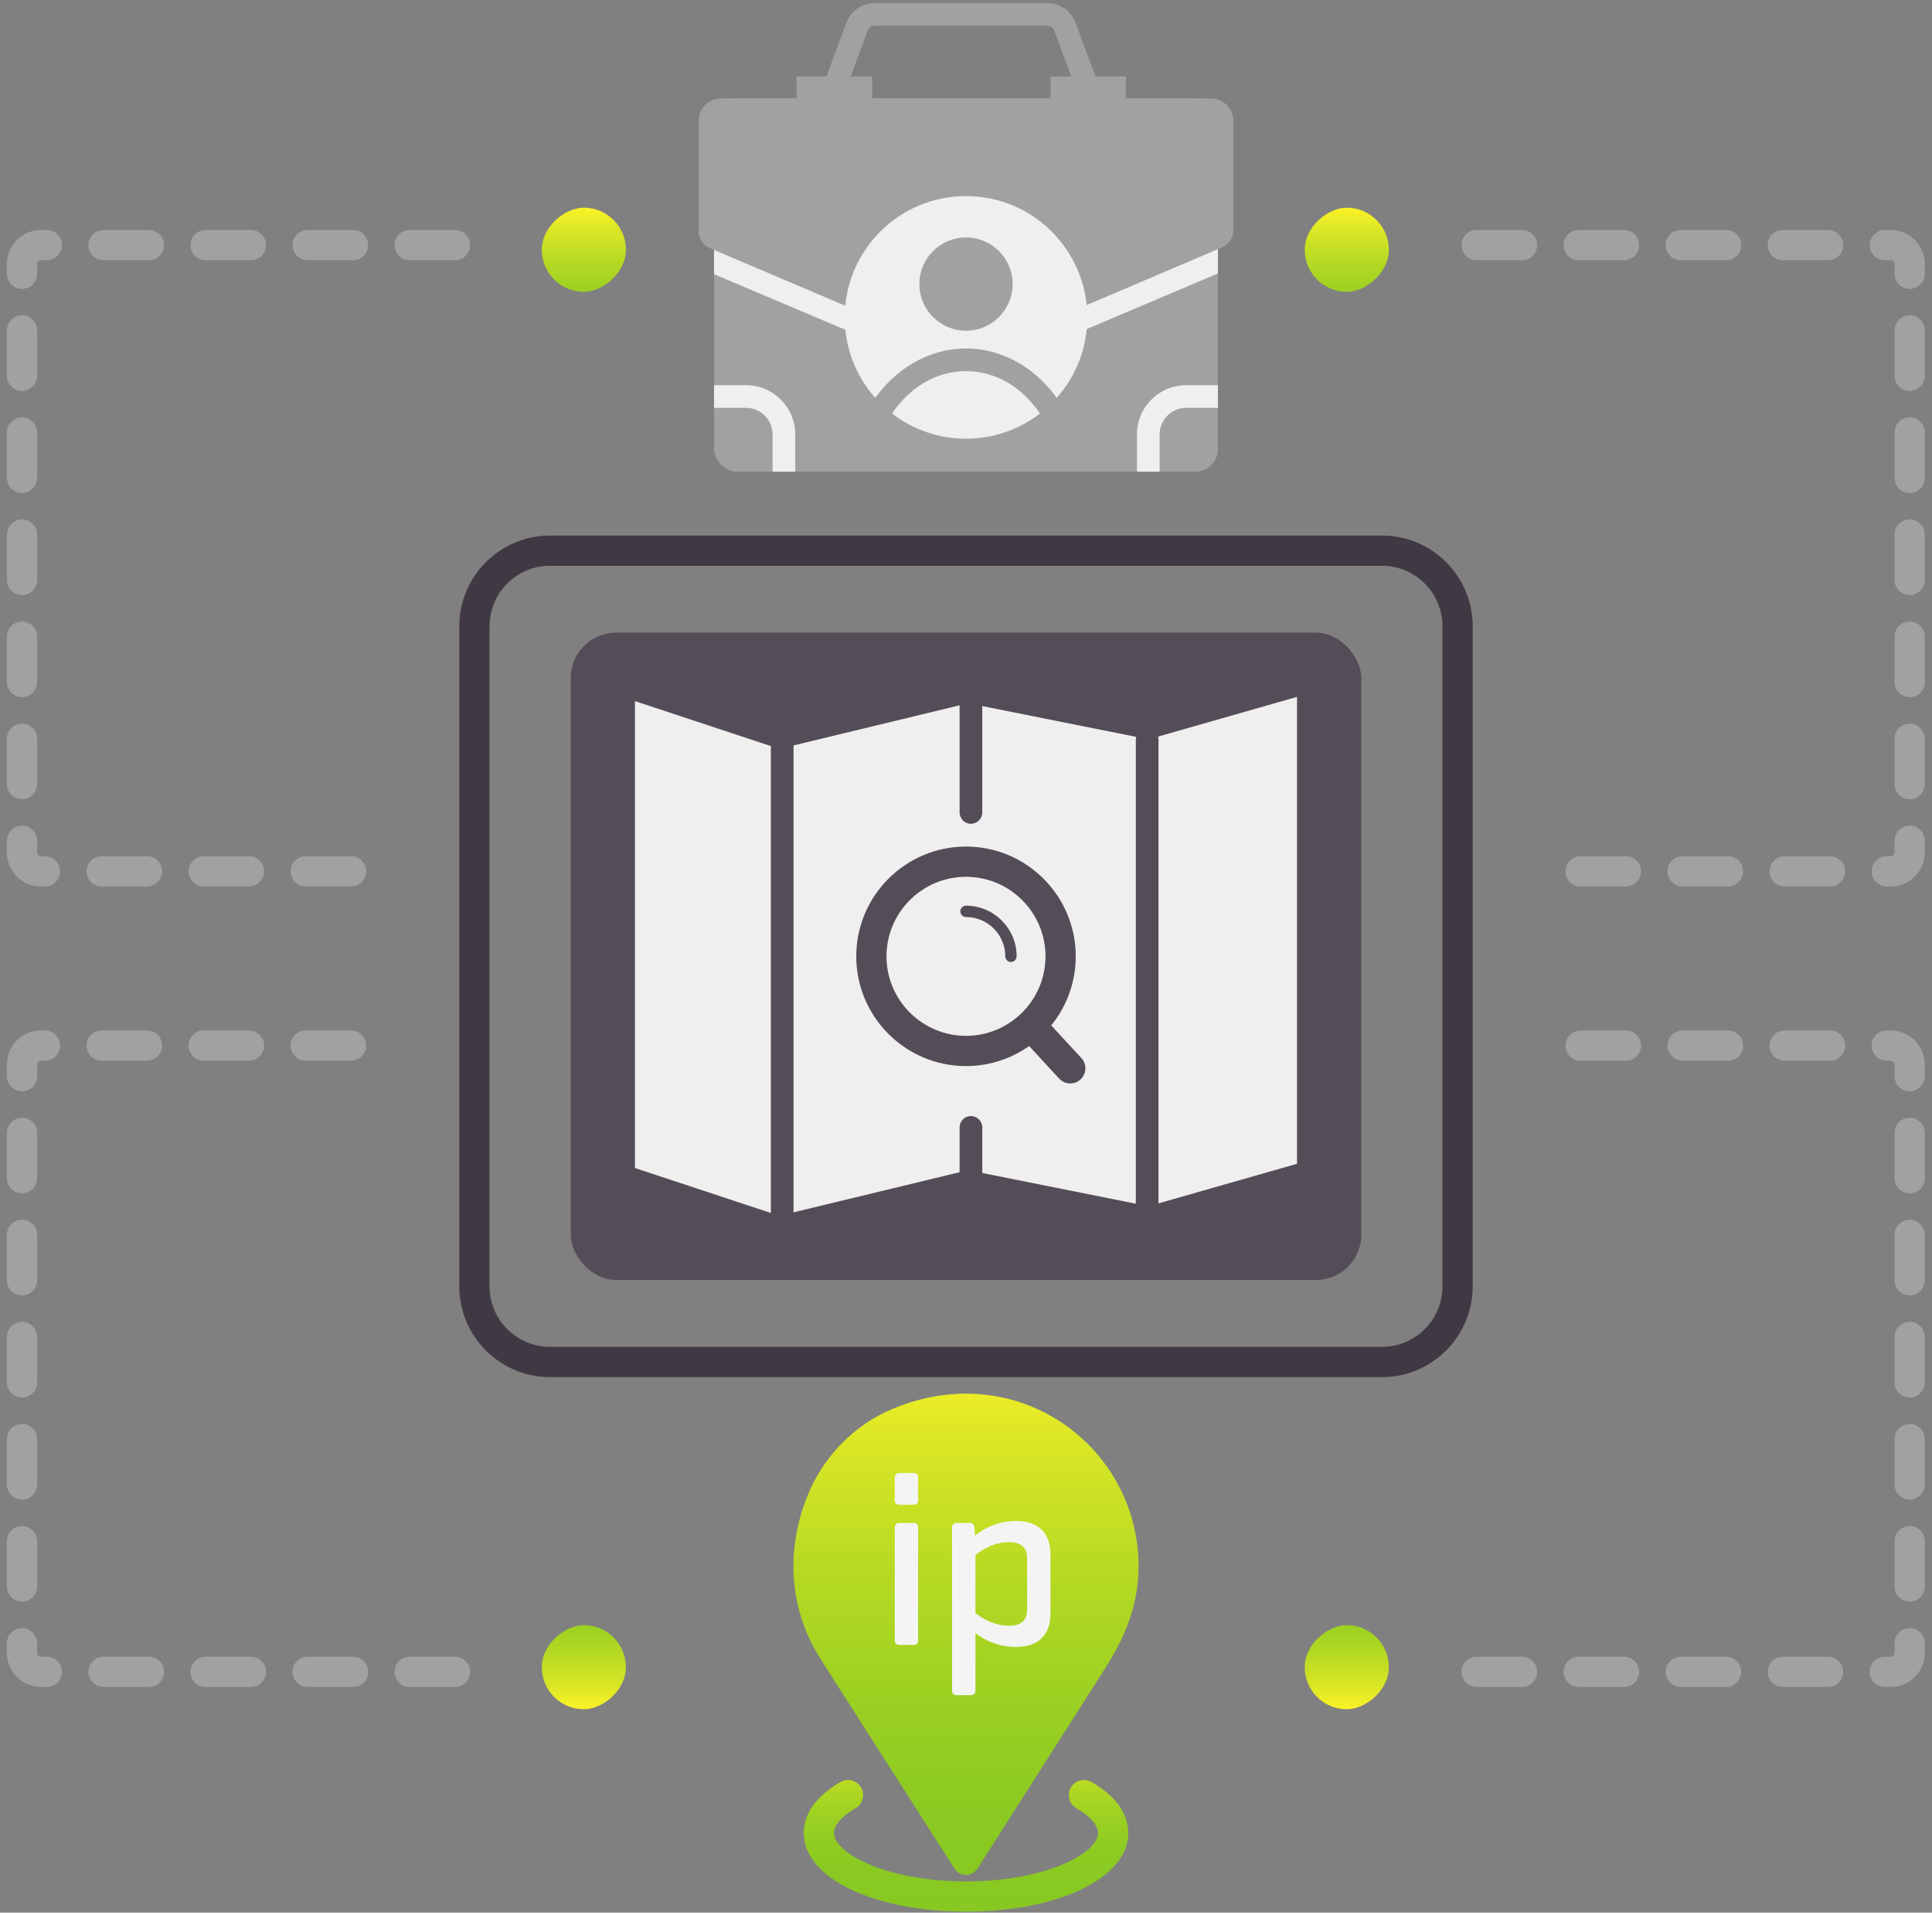 <?xml version="1.0" encoding="UTF-8"?><svg xmlns="http://www.w3.org/2000/svg" xmlns:xlink="http://www.w3.org/1999/xlink" viewBox="0 0 511.151 505.947"><rect x="0" y="0" width="511.151" height="505.947" fill="#808080" stroke="none"/><defs><linearGradient id="d" x1="255.575" y1="348.939" x2="255.575" y2="502.014" gradientUnits="userSpaceOnUse"><stop offset=".026" stop-color="#fff427"/><stop offset=".221" stop-color="#d9e625"/><stop offset=".448" stop-color="#b5d923"/><stop offset=".661" stop-color="#9bd022"/><stop offset=".851" stop-color="#8bca22"/><stop offset="1" stop-color="#86c922"/></linearGradient><linearGradient id="e" x1="255.576" y1="457.472" x2="255.576" y2="513.701" gradientUnits="userSpaceOnUse"><stop offset=".026" stop-color="#fff427"/><stop offset=".081" stop-color="#e9ec26"/><stop offset=".176" stop-color="#cae124"/><stop offset=".281" stop-color="#b1d823"/><stop offset=".396" stop-color="#9ed122"/><stop offset=".53" stop-color="#90cc22"/><stop offset=".696" stop-color="#88c922"/><stop offset="1" stop-color="#86c922"/></linearGradient><linearGradient id="g" x1="-114.133" y1="660.477" x2="-77.706" y2="660.477" gradientTransform="translate(255.786 -594.409)" xlink:href="#d"/><linearGradient id="h" x1="-114.133" y1="458.628" x2="-77.706" y2="458.628" gradientTransform="translate(457.635 -392.559)" xlink:href="#d"/><linearGradient id="i" x1="-335.781" y1="660.477" x2="-299.353" y2="660.477" gradientTransform="translate(477.433 1101.493) scale(1 -1)" xlink:href="#d"/><linearGradient id="j" x1="-335.781" y1="458.628" x2="-299.353" y2="458.628" gradientTransform="translate(679.283 899.644) scale(1 -1)" xlink:href="#d"/></defs><g id="a"><path d="M365.636,141.664H145.515c-13.234,0-24,10.767-24,24v174.619c0,13.233,10.766,24,24,24h220.121c13.233,0,24-10.767,24-24V165.664c0-13.233-10.767-24-24-24Zm16,198.619c0,8.822-7.178,16-16,16H145.515c-8.822,0-16-7.178-16-16V165.664c0-8.822,7.178-16,16-16h220.121c8.822,0,16,7.178,16,16v174.619Z" style="fill:#403943;"/><rect x="150.993" y="167.352" width="209.164" height="171.242" rx="12" ry="12" style="fill:#544d57;"/><polygon points="343.156 307.851 303.857 319.08 256.137 309.536 206.171 321.606 167.995 308.974 167.995 185.464 206.171 198.096 256.137 186.025 303.857 195.569 343.156 184.341 343.156 307.851" style="fill:#efefef;"/><g><path d="M255.575,239.578c-.828,0-1.5,.671-1.5,1.5s.672,1.5,1.5,1.5c5.732,0,10.396,4.664,10.396,10.396,0,.829,.672,1.5,1.5,1.5s1.5-.671,1.5-1.5c0-7.386-6.009-13.396-13.396-13.396Z" style="fill:#544d57;"/><path d="M255.575,223.938c-16.01,0-29.035,13.025-29.035,29.036,0,16.01,13.025,29.035,29.035,29.035,16.011,0,29.036-13.025,29.036-29.035,0-16.01-13.025-29.036-29.036-29.036Zm0,50.071c-11.599,0-21.035-9.437-21.035-21.035,0-11.599,9.437-21.036,21.035-21.036,11.6,0,21.036,9.437,21.036,21.036,0,11.599-9.437,21.035-21.036,21.035Z" style="fill:#544d57;"/></g><path d="M286.103,279.889l-10.423-11.286c-1.497-1.622-4.028-1.723-5.652-.225-1.623,1.499-1.724,4.029-.225,5.652l10.423,11.286c.788,.854,1.862,1.286,2.939,1.286,.971,0,1.943-.352,2.713-1.062,1.623-1.499,1.724-4.029,.225-5.652Z" style="fill:#544d57;"/><polygon points="203.947 197.226 203.947 320.999 206.171 321.736 209.947 320.822 209.947 197.049 206.171 197.963 203.947 197.226" style="fill:#544d57;"/><path d="M300.655,194.721c-.087,.282-.148,.576-.148,.888v123.008l3.35,.672,2.65-.76v-122.92c0-.336-.068-.654-.169-.956l-2.481,.711-3.202-.643Z" style="fill:#544d57;"/><path d="M256.883,295.228c-1.657,0-3,1.359-3,3.035v11.992l2.254-.551,3.746,.758v-12.199c0-1.677-1.343-3.035-3-3.035Z" style="fill:#544d57;"/><path d="M256.137,185.784l-2.254,.549v28.556c0,1.669,1.343,3.023,3,3.023s3-1.353,3-3.023v-28.35l-3.746-.755Z" style="fill:#544d57;"/></g><g id="b"><rect x="188.914" y="26.034" width="133.323" height="98.738" rx="6" ry="6" style="fill:#a3a0a4;"/><path d="M284.549,6.007c-1.161-3.113-4.173-5.205-7.495-5.205h-45.62c-3.322,0-6.334,2.091-7.495,5.205l-11.677,31.312h83.964l-11.677-31.312Zm-54.989,2.097c.291-.778,1.044-1.301,1.874-1.301h45.62c.83,0,1.583,.523,1.874,1.301l8.657,23.215h-66.683l8.657-23.215Z" style="fill:#a3a0a4;"/><rect x="210.767" y="20.227" width="19.979" height="6" style="fill:#a3a0a4;"/><rect x="277.927" y="20.227" width="19.979" height="6" style="fill:#a3a0a4;"/><polygon points="188.914 66.017 188.914 72.532 255.405 100.671 322.237 72.325 322.237 65.808 255.403 94.154 188.914 66.017" style="fill:#efefef;"/><path d="M320.33,26.034H190.82c-3.314,0-6,2.686-6,6v29.021c0,2.005,1.198,3.816,3.042,4.601l67.541,28.738,67.887-28.951c1.843-.786,3.039-2.596,3.039-4.599v-28.81c0-3.314-2.686-6-6-6Z" style="fill:#a3a0a4;"/><path d="M322.237,101.891h-8.428c-7.168,0-13,5.832-13,13v9.881h6v-9.881c0-3.86,3.141-7,7-7h8.428v-6Z" style="fill:#efefef;"/><path d="M197.397,101.891h-8.483v6h8.483c3.859,0,7,3.14,7,7v9.881h6v-9.881c0-7.168-5.832-13-13-13Z" style="fill:#efefef;"/><circle cx="255.575" cy="83.96" r="32.088" style="fill:#efefef;"/><circle cx="255.575" cy="75.147" r="12.335" style="fill:#a3a0a4;"/><path d="M255.575,92.18c-9.883,0-19.269,5.503-25.106,14.722l5.068,3.21c4.803-7.583,12.106-11.932,20.038-11.932,7.933,0,15.236,4.349,20.039,11.932l5.068-3.21c-5.838-9.219-15.225-14.722-25.107-14.722Z" style="fill:#a3a0a4;"/></g><g id="c"><path d="M301.23,414.315c0-31.424-31.749-55.434-64.92-41.701-10.405,4.308-18.594,12.785-22.751,23.251-6.289,15.833-3.983,31.238,3.529,42.993l35.451,55.446c1.417,2.216,4.653,2.213,6.067-.004l33.831-53.059c5.286-8.247,8.793-16.854,8.793-26.926Z" style="fill:url(#d);"/><g><path d="M241.738,402.857h-3.774c-.824,0-1.236,.434-1.236,1.301v29.675c0,.868,.412,1.302,1.236,1.302h3.774c.781,0,1.172-.434,1.172-1.302v-29.675c0-.867-.391-1.301-1.172-1.301Z" style="fill:#f4f4f4;"/><path d="M241.738,389.646h-3.774c-.824,0-1.236,.435-1.236,1.302v5.856c0,.825,.412,1.236,1.236,1.236h3.774c.781,0,1.172-.411,1.172-1.236v-5.856c0-.867-.391-1.302-1.172-1.302Z" style="fill:#f4f4f4;"/><path d="M275.577,404.614c-1.562-1.519-3.839-2.278-6.833-2.278-3.861,0-7.462,1.28-10.803,3.84l-.13-2.018c-.044-.867-.455-1.301-1.236-1.301h-3.449c-.824,0-1.236,.434-1.236,1.301v43.016c0,.823,.412,1.236,1.236,1.236h3.774c.781,0,1.172-.413,1.172-1.236v-15.163c3.21,2.431,6.768,3.645,10.672,3.645,2.994,0,5.271-.759,6.833-2.277,1.562-1.519,2.343-3.71,2.343-6.573v-15.618c0-2.863-.78-5.054-2.343-6.572Zm-3.839,21.215c0,2.82-1.605,4.229-4.816,4.229-2.906,0-5.856-1.106-8.85-3.318v-15.424c2.905-2.255,5.856-3.384,8.85-3.384,3.211,0,4.816,1.41,4.816,4.23v13.666Z" style="fill:#f4f4f4;"/></g><path d="M288.773,471.391c-1.915-1.103-4.359-.444-5.462,1.47s-.445,4.359,1.47,5.462c3.64,2.097,5.727,4.491,5.727,6.571,0,5.212-13.61,12.782-34.938,12.782-21.32,0-34.927-7.57-34.927-12.782,0-2.079,2.085-4.475,5.72-6.573,1.913-1.104,2.568-3.55,1.464-5.464-1.104-1.912-3.551-2.569-5.464-1.464-8.033,4.637-9.72,9.901-9.72,13.501,0,11.848,18.454,20.782,42.927,20.782,24.479,0,42.938-8.935,42.938-20.782,0-3.603-1.688-8.87-9.734-13.503Z" style="fill:url(#e);"/></g><g id="f"><path d="M92.887,234.496h-12c-2.209,0-4-1.791-4-4s1.791-4,4-4h12c2.209,0,4,1.791,4,4s-1.791,4-4,4Zm-27,0h-12c-2.209,0-4-1.791-4-4s1.791-4,4-4h12c2.209,0,4,1.791,4,4s-1.791,4-4,4Zm-27,0h-12c-2.209,0-4-1.791-4-4s1.791-4,4-4h12c2.209,0,4,1.791,4,4s-1.791,4-4,4Zm-27,0h-1.06c-4.962,0-9-4.038-9-9v-3.083c0-2.209,1.791-4,4-4s4,1.791,4,4v3.083c0,.551,.449,1,1,1h1.06c2.209,0,4,1.791,4,4s-1.791,4-4,4Zm-6.06-23.083c-2.209,0-4-1.791-4-4v-12c0-2.209,1.791-4,4-4s4,1.791,4,4v12c0,2.209-1.791,4-4,4Zm0-27c-2.209,0-4-1.791-4-4v-12c0-2.209,1.791-4,4-4s4,1.791,4,4v12c0,2.209-1.791,4-4,4Zm0-27c-2.209,0-4-1.791-4-4v-12c0-2.209,1.791-4,4-4s4,1.791,4,4v12c0,2.209-1.791,4-4,4Zm0-27c-2.209,0-4-1.791-4-4v-12c0-2.209,1.791-4,4-4s4,1.791,4,4v12c0,2.209-1.791,4-4,4Zm0-27c-2.209,0-4-1.791-4-4v-12c0-2.209,1.791-4,4-4s4,1.791,4,4v12c0,2.209-1.791,4-4,4Zm0-27c-2.209,0-4-1.791-4-4v-2.575c0-4.962,4.038-9,9-9h1.567c2.209,0,4,1.791,4,4s-1.791,4-4,4h-1.567c-.551,0-1,.449-1,1v2.575c0,2.209-1.791,4-4,4Zm114.567-7.575h-12c-2.209,0-4-1.791-4-4s1.791-4,4-4h12c2.209,0,4,1.791,4,4s-1.791,4-4,4Zm-27,0h-12c-2.209,0-4-1.791-4-4s1.791-4,4-4h12c2.209,0,4,1.791,4,4s-1.791,4-4,4Zm-27,0h-12c-2.209,0-4-1.791-4-4s1.791-4,4-4h12c2.209,0,4,1.791,4,4s-1.791,4-4,4Zm-27,0h-12c-2.209,0-4-1.791-4-4s1.791-4,4-4h12c2.209,0,4,1.791,4,4s-1.791,4-4,4Z" style="fill:#a3a0a4;"/><path d="M500.243,234.496h-1.06c-2.209,0-4-1.791-4-4s1.791-4,4-4h1.06c.552,0,1-.449,1-1v-3.083c0-2.209,1.791-4,4-4s4,1.791,4,4v3.083c0,4.962-4.037,9-9,9Zm-16.06,0h-12c-2.209,0-4-1.791-4-4s1.791-4,4-4h12c2.209,0,4,1.791,4,4s-1.791,4-4,4Zm-27,0h-12c-2.209,0-4-1.791-4-4s1.791-4,4-4h12c2.209,0,4,1.791,4,4s-1.791,4-4,4Zm-27,0h-12c-2.209,0-4-1.791-4-4s1.791-4,4-4h12c2.209,0,4,1.791,4,4s-1.791,4-4,4Zm75.06-23.083c-2.209,0-4-1.791-4-4v-12c0-2.209,1.791-4,4-4s4,1.791,4,4v12c0,2.209-1.791,4-4,4Zm0-27c-2.209,0-4-1.791-4-4v-12c0-2.209,1.791-4,4-4s4,1.791,4,4v12c0,2.209-1.791,4-4,4Zm0-27c-2.209,0-4-1.791-4-4v-12c0-2.209,1.791-4,4-4s4,1.791,4,4v12c0,2.209-1.791,4-4,4Zm0-27c-2.209,0-4-1.791-4-4v-12c0-2.209,1.791-4,4-4s4,1.791,4,4v12c0,2.209-1.791,4-4,4Zm0-27c-2.209,0-4-1.791-4-4v-12c0-2.209,1.791-4,4-4s4,1.791,4,4v12c0,2.209-1.791,4-4,4Zm0-27c-2.209,0-4-1.791-4-4v-2.575c0-.551-.448-1-1-1h-1.567c-2.209,0-4-1.791-4-4s1.791-4,4-4h1.567c4.963,0,9,4.038,9,9v2.575c0,2.209-1.791,4-4,4Zm-21.567-7.575h-12c-2.209,0-4-1.791-4-4s1.791-4,4-4h12c2.209,0,4,1.791,4,4s-1.791,4-4,4Zm-27,0h-12c-2.209,0-4-1.791-4-4s1.791-4,4-4h12c2.209,0,4,1.791,4,4s-1.791,4-4,4Zm-27,0h-12c-2.209,0-4-1.791-4-4s1.791-4,4-4h12c2.209,0,4,1.791,4,4s-1.791,4-4,4Zm-27,0h-12c-2.209,0-4-1.791-4-4s1.791-4,4-4h12c2.209,0,4,1.791,4,4s-1.791,4-4,4Z" style="fill:#a3a0a4;"/><path d="M120.394,446.247h-12c-2.209,0-4-1.791-4-4s1.791-4,4-4h12c2.209,0,4,1.791,4,4s-1.791,4-4,4Zm-27,0h-12c-2.209,0-4-1.791-4-4s1.791-4,4-4h12c2.209,0,4,1.791,4,4s-1.791,4-4,4Zm-27,0h-12c-2.209,0-4-1.791-4-4s1.791-4,4-4h12c2.209,0,4,1.791,4,4s-1.791,4-4,4Zm-27,0h-12c-2.209,0-4-1.791-4-4s1.791-4,4-4h12c2.209,0,4,1.791,4,4s-1.791,4-4,4Zm-27,0h-1.567c-4.962,0-9-4.037-9-9v-2.575c0-2.209,1.791-4,4-4s4,1.791,4,4v2.575c0,.552,.449,1,1,1h1.567c2.209,0,4,1.791,4,4s-1.791,4-4,4Zm-6.567-22.575c-2.209,0-4-1.791-4-4v-12c0-2.209,1.791-4,4-4s4,1.791,4,4v12c0,2.209-1.791,4-4,4Zm0-27c-2.209,0-4-1.791-4-4v-12c0-2.209,1.791-4,4-4s4,1.791,4,4v12c0,2.209-1.791,4-4,4Zm0-27c-2.209,0-4-1.791-4-4v-12c0-2.209,1.791-4,4-4s4,1.791,4,4v12c0,2.209-1.791,4-4,4Zm0-27c-2.209,0-4-1.791-4-4v-12c0-2.209,1.791-4,4-4s4,1.791,4,4v12c0,2.209-1.791,4-4,4Zm0-27c-2.209,0-4-1.791-4-4v-12c0-2.209,1.791-4,4-4s4,1.791,4,4v12c0,2.209-1.791,4-4,4Zm0-27c-2.209,0-4-1.791-4-4v-3.083c0-4.963,4.038-9,9-9h1.06c2.209,0,4,1.791,4,4s-1.791,4-4,4h-1.06c-.551,0-1,.448-1,1v3.083c0,2.209-1.791,4-4,4Zm87.06-8.083h-12c-2.209,0-4-1.791-4-4s1.791-4,4-4h12c2.209,0,4,1.791,4,4s-1.791,4-4,4Zm-27,0h-12c-2.209,0-4-1.791-4-4s1.791-4,4-4h12c2.209,0,4,1.791,4,4s-1.791,4-4,4Zm-27,0h-12c-2.209,0-4-1.791-4-4s1.791-4,4-4h12c2.209,0,4,1.791,4,4s-1.791,4-4,4Z" style="fill:#a3a0a4;"/><path d="M500.243,446.247h-1.567c-2.209,0-4-1.791-4-4s1.791-4,4-4h1.567c.552,0,1-.448,1-1v-2.575c0-2.209,1.791-4,4-4s4,1.791,4,4v2.575c0,4.963-4.037,9-9,9Zm-16.567,0h-12c-2.209,0-4-1.791-4-4s1.791-4,4-4h12c2.209,0,4,1.791,4,4s-1.791,4-4,4Zm-27,0h-12c-2.209,0-4-1.791-4-4s1.791-4,4-4h12c2.209,0,4,1.791,4,4s-1.791,4-4,4Zm-27,0h-12c-2.209,0-4-1.791-4-4s1.791-4,4-4h12c2.209,0,4,1.791,4,4s-1.791,4-4,4Zm-27,0h-12c-2.209,0-4-1.791-4-4s1.791-4,4-4h12c2.209,0,4,1.791,4,4s-1.791,4-4,4Zm102.567-22.575c-2.209,0-4-1.791-4-4v-12c0-2.209,1.791-4,4-4s4,1.791,4,4v12c0,2.209-1.791,4-4,4Zm0-27c-2.209,0-4-1.791-4-4v-12c0-2.209,1.791-4,4-4s4,1.791,4,4v12c0,2.209-1.791,4-4,4Zm0-27c-2.209,0-4-1.791-4-4v-12c0-2.209,1.791-4,4-4s4,1.791,4,4v12c0,2.209-1.791,4-4,4Zm0-27c-2.209,0-4-1.791-4-4v-12c0-2.209,1.791-4,4-4s4,1.791,4,4v12c0,2.209-1.791,4-4,4Zm0-27c-2.209,0-4-1.791-4-4v-12c0-2.209,1.791-4,4-4s4,1.791,4,4v12c0,2.209-1.791,4-4,4Zm0-27c-2.209,0-4-1.791-4-4v-3.083c0-.552-.448-1-1-1h-1.061c-2.209,0-4-1.791-4-4s1.791-4,4-4h1.061c4.963,0,9,4.037,9,9v3.083c0,2.209-1.791,4-4,4Zm-21.061-8.083h-12c-2.209,0-4-1.791-4-4s1.791-4,4-4h12c2.209,0,4,1.791,4,4s-1.791,4-4,4Zm-27,0h-12c-2.209,0-4-1.791-4-4s1.791-4,4-4h12c2.209,0,4,1.791,4,4s-1.791,4-4,4Zm-27,0h-12c-2.209,0-4-1.791-4-4s1.791-4,4-4h12c2.209,0,4,1.791,4,4s-1.791,4-4,4Z" style="fill:#a3a0a4;"/><rect x="143.342" y="54.941" width="22.254" height="22.254" rx="11.127" ry="11.127" transform="translate(220.538 -88.401) rotate(90)" style="fill:url(#g);"/><rect x="345.192" y="54.941" width="22.254" height="22.254" rx="11.127" ry="11.127" transform="translate(422.387 -290.25) rotate(90)" style="fill:url(#h);"/><rect x="143.342" y="429.889" width="22.254" height="22.254" rx="11.127" ry="11.127" transform="translate(-286.547 595.485) rotate(-90)" style="fill:url(#i);"/><rect x="345.192" y="429.889" width="22.254" height="22.254" rx="11.127" ry="11.127" transform="translate(-84.697 797.335) rotate(-90)" style="fill:url(#j);"/></g></svg>